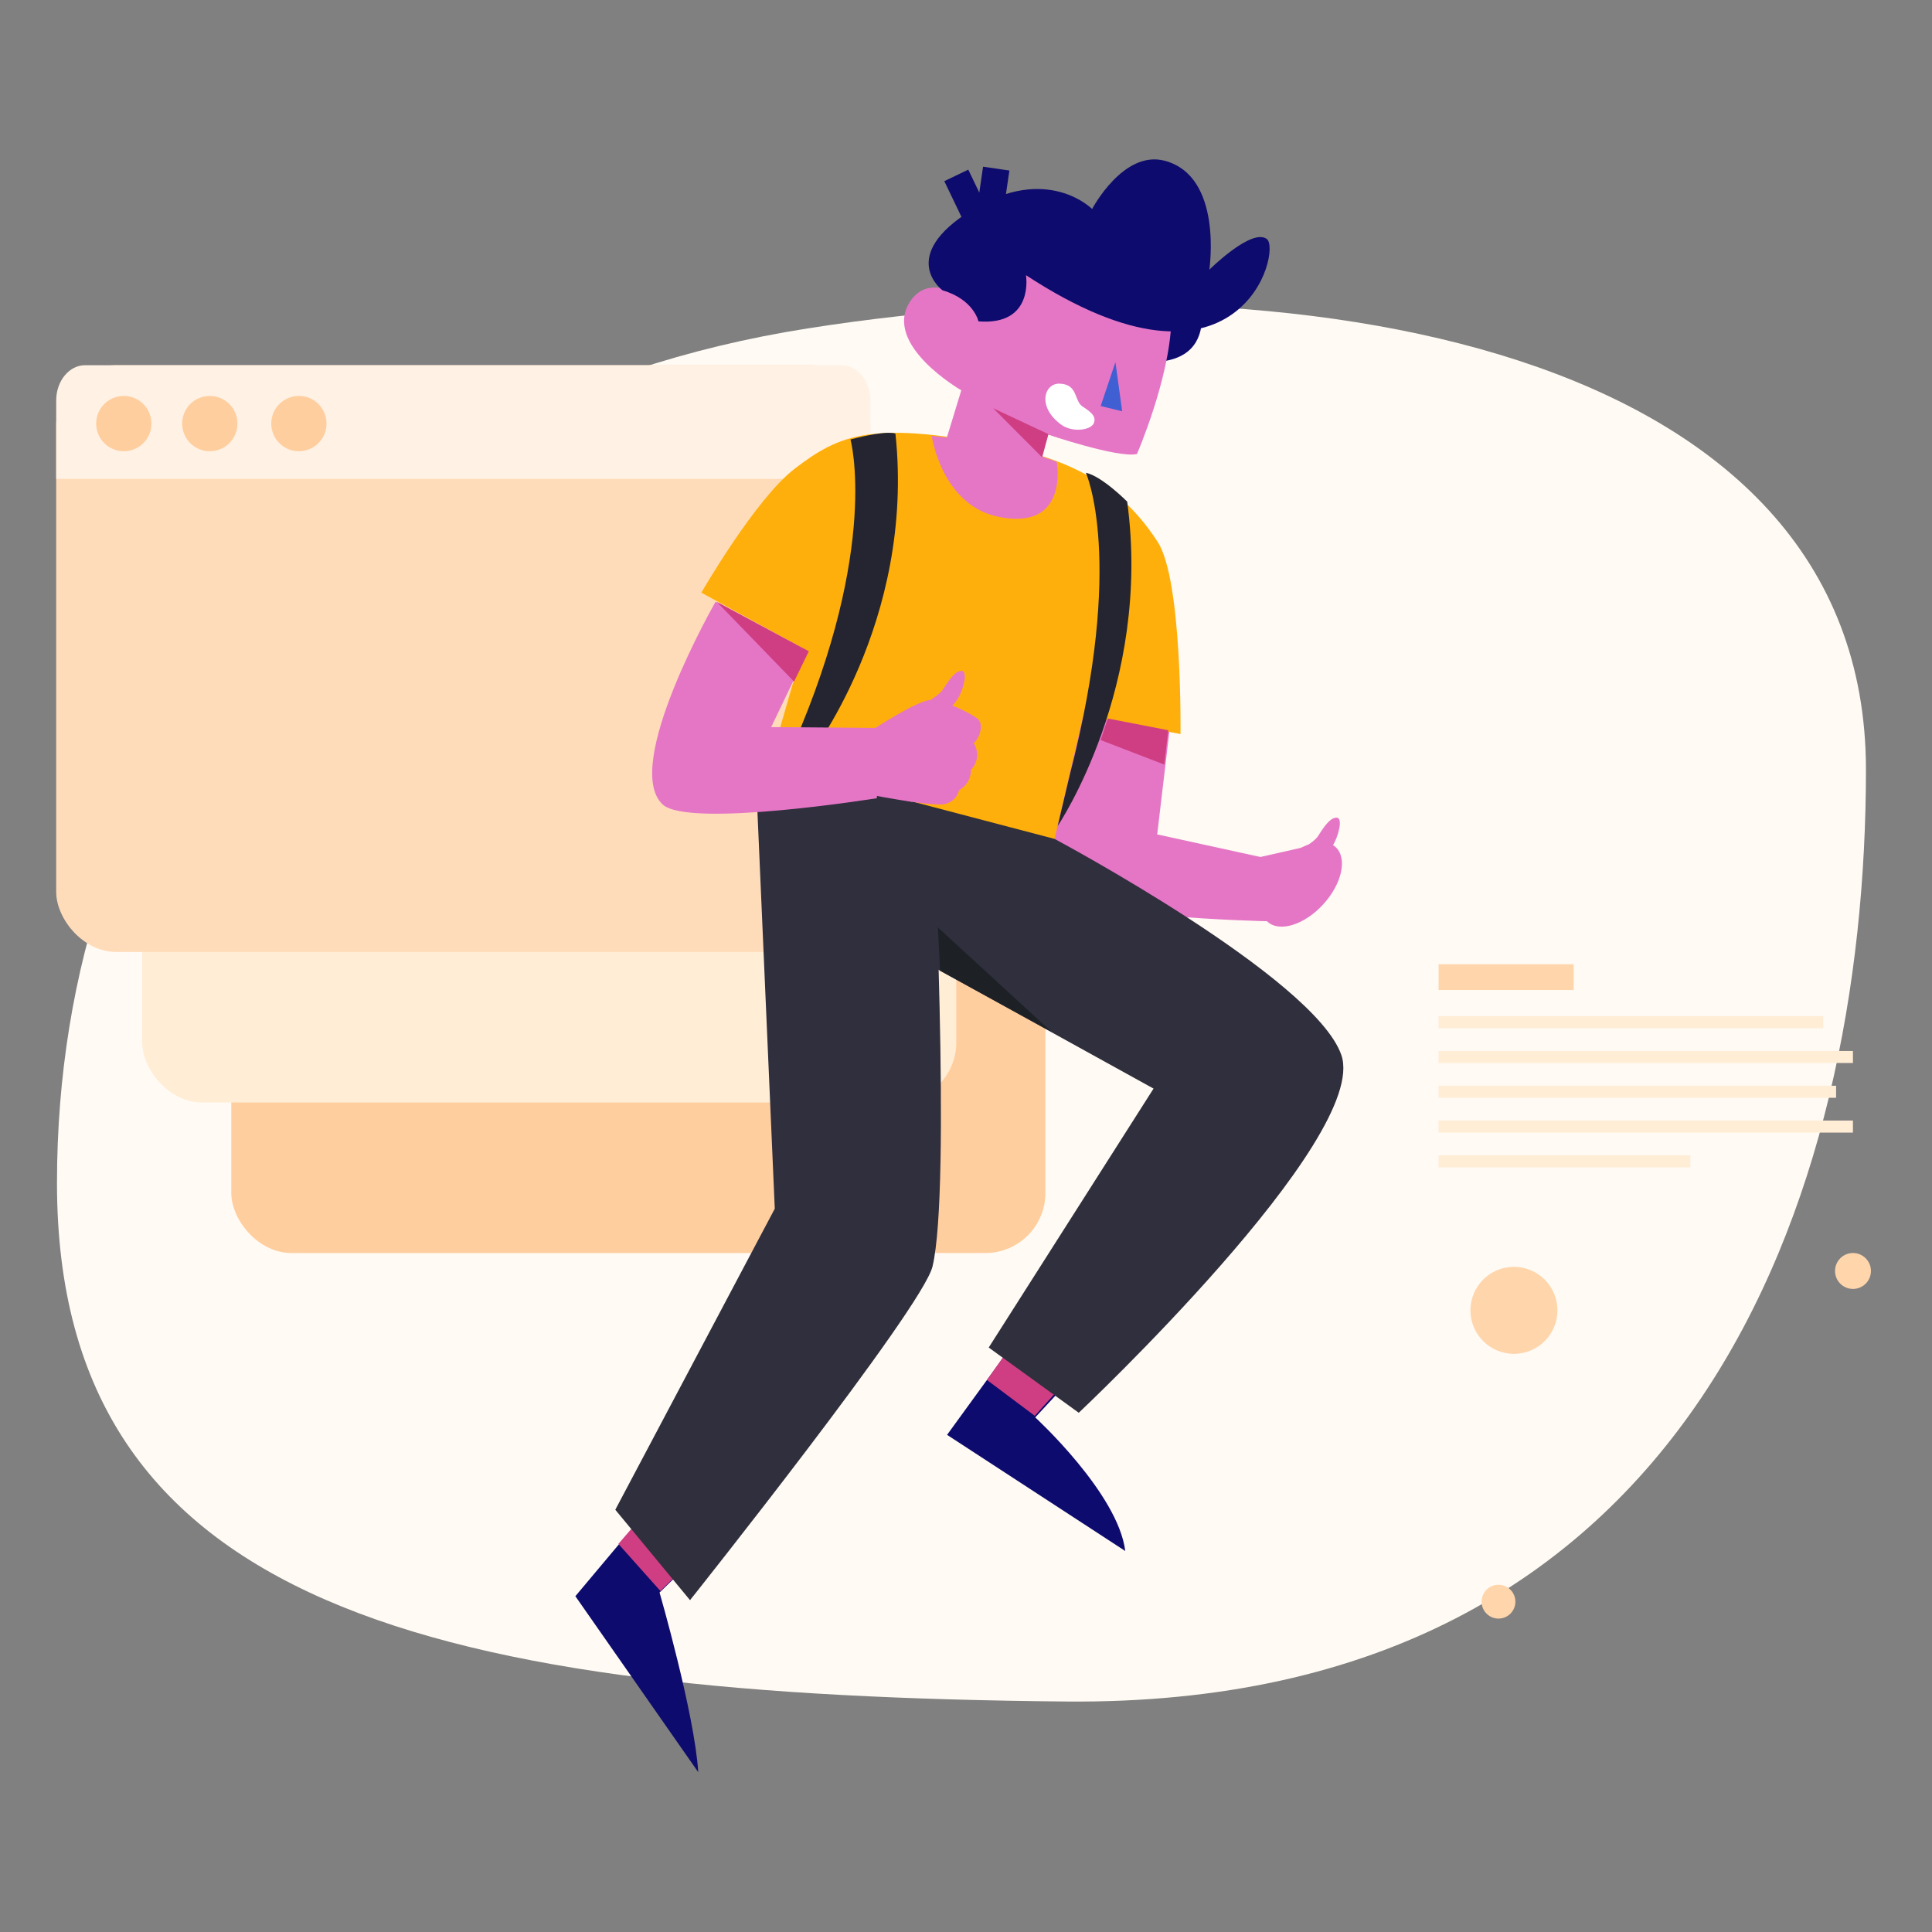 <?xml version="1.0" encoding="UTF-8"?>
<svg width="550px" height="550px" viewBox="0 0 550 550" version="1.1" xmlns="http://www.w3.org/2000/svg" xmlns:xlink="http://www.w3.org/1999/xlink">
    <rect x="0" y="0" width="550" height="550" fill="#808080" stroke="none"/>
    <!-- Generator: Sketch 63.1 (92452) - https://sketch.com -->
    <title>img/p3_03</title>
    <desc>Created with Sketch.</desc>
    <g id="img/p3_03" stroke="none" stroke-width="1" fill="none" fill-rule="evenodd">
        <g id="Group-5" transform="translate(16, 45)">
            <g id="Group-4">
                <path d="M287.309,439.388 C466.261,441.117 515.197,295.353 515.197,174.124 C515.197,52.894 352.127,26.719 213.862,48.503 C75.596,70.287 0.221,170.573 0.221,291.803 C0.221,413.032 108.357,437.659 287.309,439.388 Z" id="Oval" fill="#FFFAF3"></path>
                <path d="M410.589,406.156 C413.246,406.156 415.399,408.31 415.399,410.966 C415.399,413.622 413.246,415.776 410.589,415.776 C407.933,415.776 405.779,413.622 405.779,410.966 C405.779,408.31 407.933,406.156 410.589,406.156 Z M414.985,315.643 C421.823,315.643 427.367,321.187 427.367,328.025 C427.367,334.864 421.823,340.408 414.985,340.408 C408.146,340.408 402.602,334.864 402.602,328.025 C402.602,321.187 408.146,315.643 414.985,315.643 Z M511.507,311.707 C514.33,311.707 516.618,313.996 516.618,316.819 C516.618,319.642 514.33,321.93 511.507,321.93 C508.684,321.93 506.395,319.642 506.395,316.819 C506.395,313.996 508.684,311.707 511.507,311.707 Z" id="Combined-Shape" fill="#FFD5AC" fill-rule="nonzero"></path>
                <g id="Group-2" transform="translate(0, 58.97)" fill-rule="nonzero">
                    <rect id="Rectangle" fill="#FFCE9E" x="49.848" y="85.703" width="231.749" height="167.034" rx="17.088"></rect>
                    <path d="M281.597,95.697 L281.597,118.061 L49.848,118.061 L49.848,95.697 C49.848,90.204 53.542,85.703 58.046,85.703 L273.404,85.703 C277.903,85.703 281.597,90.204 281.597,95.697 Z" id="Path" fill="#ECF6FF"></path>
                    <circle id="Oval" fill="#CCE3FF" cx="69.087" cy="103.194" r="7.871"></circle>
                    <circle id="Oval" fill="#CCE3FF" cx="93.574" cy="103.194" r="7.871"></circle>
                    <circle id="Oval" fill="#CCE3FF" cx="118.935" cy="103.194" r="7.871"></circle>
                    <rect id="Rectangle" fill="#FFEDD6" x="24.487" y="42.852" width="231.749" height="167.034" rx="17.088"></rect>
                    <path d="M256.236,52.845 L256.236,75.209 L24.487,75.209 L24.487,52.845 C24.487,47.352 28.175,42.852 32.684,42.852 L248.023,42.852 C252.547,42.852 256.236,47.352 256.236,52.845 Z" id="Path" fill="#ECF6FF"></path>
                    <circle id="Oval" fill="#CCE3FF" cx="43.726" cy="60.342" r="7.871"></circle>
                    <circle id="Oval" fill="#CCE3FF" cx="69.087" cy="60.342" r="7.871"></circle>
                    <circle id="Oval" fill="#CCE3FF" cx="93.574" cy="60.342" r="7.871"></circle>
                    <rect id="Rectangle" fill="#FFDCB9" x="0" y="0" width="231.749" height="167.034" rx="17.088"></rect>
                    <path d="M231.749,9.993 L231.749,32.357 L0,32.357 L0,9.993 C0,4.5 3.689,0 8.197,0 L223.537,0 C228.06,0 231.749,4.5 231.749,9.993 Z" id="Path" fill="#FFF1E4"></path>
                    <circle id="Oval" fill="#FFCE9E" cx="19.24" cy="16.616" r="7.871"></circle>
                    <circle id="Oval" fill="#FFCE9E" cx="43.726" cy="16.616" r="7.871"></circle>
                    <circle id="Oval" fill="#FFCE9E" cx="69.087" cy="16.616" r="7.871"></circle>
                </g>
                <g id="Group" transform="translate(259.399, 230) scale(-1, 1) translate(-259.399, -230) translate(147.399, 0)">
                    <path d="M82.466,347.48 L92.688,358.503 C92.688,358.503 69.086,380.137 67.065,396.536 L117.787,363.471 L92.889,329.198 L82.466,347.48 Z" id="Path" fill="#0D0B6D" fill-rule="nonzero"></path>
                    <polygon id="Path" fill="#CF3E83" fill-rule="nonzero" points="95.132 331.821 106.418 347.86 92.818 358.057 82.806 346.955"></polygon>
                    <path d="M188.913,397.922 L199.637,408.353 C199.637,408.353 189.655,442.94 188.624,459.502 L223.605,409.406 L198.123,379.046 L188.913,397.922 Z" id="Path" fill="#0D0B6D" fill-rule="nonzero"></path>
                    <polygon id="Path" fill="#CF3E83" fill-rule="nonzero" points="200.217 381.669 211.361 394.51 199.41 407.905 188.624 397.466"></polygon>
                    <path d="M26.429,217.259 C26.429,217.259 83.789,216.118 87.154,207.865 C93.775,191.632 85.895,137.677 85.895,137.677 L52.17,143.557 L57.968,192.535 L18.966,201.075" id="Path" fill="#E576C6" fill-rule="nonzero"></path>
                    <path d="M87.359,194.521 L79,158.73 L51.334,163.97 C51.334,163.97 50.763,120.134 57.835,109.271 C63.94,99.908 74.267,87.728 100.25,82.397 C138.888,74.468 148.243,78.53 161.195,88.454 C172.373,97.023 187.749,123.714 187.749,123.714 L158.789,139.572 L168.509,173.161 L87.359,194.521 Z" id="Path" fill="#FFAF0B" fill-rule="nonzero"></path>
                    <polyline id="Path" stroke="#0D0B6D" stroke-width="7.571" points="103.795 3 105.492 14.661 110.215 15.244 115.163 4.934"></polyline>
                    <path d="M47.661,33.609 C47.661,33.609 37.001,58.095 60.068,58.095 L47.661,33.609 Z" id="Path" fill="#0D0B6D" fill-rule="nonzero"></path>
                    <path d="M93.201,93.076 L89.434,78.586 C89.434,78.586 69.083,85.503 63.736,84.251 C63.736,84.251 54.524,63.093 53.947,46.567 L68.245,25.056 L98.78,19.616 L109.11,45.892 C109.499,40.859 122.302,31.42 128.373,40.926 C136.205,53.192 113.74,66.114 113.74,66.114 L119.519,85.035" id="Path" fill="#E576C6" fill-rule="nonzero"></path>
                    <path d="M93.269,84.074 L86.563,86.467 C86.563,86.467 82.905,106.212 103.102,102.144 C119.416,98.823 122.16,79.084 122.16,79.084 L113.149,80.083" id="Path" fill="#E576C6" fill-rule="nonzero"></path>
                    <path d="M119.1,37.641 C119.1,37.641 132.148,27.998 110.719,14.76 C89.289,1.522 76.496,14.498 76.496,14.498 C76.496,14.498 67.677,-2.311 55.893,0.749 C39.107,5.111 43.13,31.776 43.13,31.776 C43.13,31.776 31.06,19.797 26.757,23.046 C22.454,26.295 34.281,73.286 95.324,33.34 C95.324,33.34 92.893,47.759 108.859,46.481 C108.871,46.475 110.135,40.263 119.1,37.641 Z" id="Path" fill="#0D0B6D" fill-rule="nonzero"></path>
                    <path d="M132.486,78.449 C132.486,78.449 134.386,77.28 145.283,80.106 C145.283,80.106 136.929,110.558 161.513,167.035 L157.433,170.909 C157.433,170.909 126.789,132.204 132.486,78.449 Z" id="Path" fill="#242530" fill-rule="nonzero"></path>
                    <path d="M66.511,97.809 C66.511,97.809 73.635,90.595 78.278,89.578 C78.278,89.578 67.036,114.223 82.797,175.373 L86.304,190.148 C86.304,190.148 59.405,150.441 66.511,97.809 Z" id="Path" fill="#242530" fill-rule="nonzero"></path>
                    <path d="M75.949,75.32 C76.66,77.502 82.081,78.219 85.263,75.913 C92.272,70.83 90.12,64.106 85.809,64.218 C80.431,64.355 81.701,69.117 79.205,70.741 C76.341,72.562 75.428,73.707 75.949,75.32 Z" id="Path" fill="#FFFFFF" fill-rule="nonzero"></path>
                    <polygon id="Path" fill="#CF3E83" fill-rule="nonzero" points="88.928 78.593 104.669 71.213 90.722 85.206"></polygon>
                    <polygon id="Path" fill="#405FD3" fill-rule="nonzero" points="69.859 58.095 67.939 72.088 74.061 70.587"></polygon>
                    <path d="M87.198,193.814 C87.198,193.814 13.193,233.272 5.549,255.333 C-2.692,279.07 80.297,357.183 80.297,357.183 L105.931,338.615 L59.008,264.898 L146.646,216.49 L127.81,183.152 L87.198,193.814 Z" id="Path" fill="#2F2F3D" fill-rule="nonzero"></path>
                    <path d="M121.943,184.929 C121.943,184.929 116.527,293.338 121.943,315.58 C124.846,327.505 190.963,410.529 190.963,410.529 L212.236,384.791 L166.836,299.087 L172.435,170.909 L121.943,184.929 Z" id="Path" fill="#2F2F3D" fill-rule="nonzero"></path>
                    <path d="M137.797,182.239 C137.797,182.239 191.477,190.865 198.785,183.992 C210.483,172.979 183.689,126.308 183.689,126.308 L157.586,140.555 L167.851,161.984 L136.152,162.25" id="Path" fill="#E576C6" fill-rule="nonzero"></path>
                    <ellipse id="Oval" fill="#E576C6" fill-rule="nonzero" transform="translate(16.88, 206.766) rotate(-42.38) translate(-16.88, -206.766) " cx="16.88" cy="206.766" rx="8.394" ry="14.383"></ellipse>
                    <path d="M18.962,201.943 C18.675,206.467 13.6,206.753 13.6,206.753 L12.844,195.396 L28.586,198.967 L27.704,206.764 L18.962,201.943 Z" id="Path" fill="#E576C6" fill-rule="nonzero"></path>
                    <path d="M9.484,199.526 C9.951,199.526 11.407,199.596 13.852,199.736 C12.606,196.967 11.983,195.092 11.983,194.111 C11.983,191.12 12.042,187.781 10.406,186.719 C8.77,185.656 6.984,191.12 6.984,194.111 C6.984,197.101 8.103,199.526 9.484,199.526 Z" id="Oval" fill="#E576C6" transform="translate(10.418, 193.16) rotate(-33) translate(-10.418, -193.16) "></path>
                    <path d="M116.245,157.752 C116.713,157.752 118.169,157.822 120.614,157.962 C119.368,155.193 118.745,153.318 118.745,152.337 C118.745,149.346 118.804,146.007 117.168,144.945 C115.532,143.882 113.746,149.346 113.746,152.337 C113.746,155.328 114.865,157.752 116.245,157.752 Z" id="Oval-Copy" fill="#E576C6" transform="translate(117.18, 151.386) rotate(-33) translate(-117.18, -151.386) "></path>
                    <path d="M140.922,163.982 C140.922,163.982 126.012,154.021 122.34,154.299 C117.957,154.63 111.561,157.804 109.26,159.487 C106.959,161.171 108.789,165.569 110.221,166.528 C108.651,168.927 108.963,172.076 110.974,174.13 C110.932,176.546 112.242,178.788 114.383,179.965 C114.941,182.3 117.03,183.967 119.463,184.019 C123.747,184.158 133.638,182.372 141.399,180.93" id="Path" fill="#E576C6" fill-rule="nonzero"></path>
                    <polygon id="Path" fill="#1D2126" fill-rule="nonzero" points="119.777 231.347 120.411 219.008 88.053 248.742"></polygon>
                    <polygon id="Path" fill="#CF3E83" fill-rule="nonzero" points="157.141 140.404 183.376 126.308 161.35 149.046"></polygon>
                    <polygon id="Path" fill="#CF3E83" fill-rule="nonzero" points="54.821 162.881 55.955 172.658 74.061 165.688 72.031 159.54"></polygon>
                </g>
                <g id="Group-3" transform="translate(393.536, 229.502)" fill-rule="nonzero">
                    <rect id="Rectangle" fill="#FFD5AC" x="2.23699386e-13" y="2.48554873e-14" width="38.447" height="7.322"></rect>
                    <rect id="Rectangle" fill="#FFEDD6" x="2.73410361e-13" y="14.781" width="109.498" height="3.425"></rect>
                    <rect id="Rectangle" fill="#FFEDD6" x="-1.11849693e-13" y="34.591" width="113.16" height="3.425"></rect>
                    <rect id="Rectangle" fill="#FFEDD6" x="-2.48554873e-14" y="44.498" width="117.955" height="3.425"></rect>
                    <rect id="Rectangle" fill="#FFEDD6" x="3.7283231e-13" y="54.401" width="71.662" height="3.425"></rect>
                    <rect id="Rectangle" fill="#FFEDD6" x="-2.48554873e-14" y="24.688" width="117.955" height="3.425"></rect>
                </g>
            </g>
        </g>
    </g>
</svg>